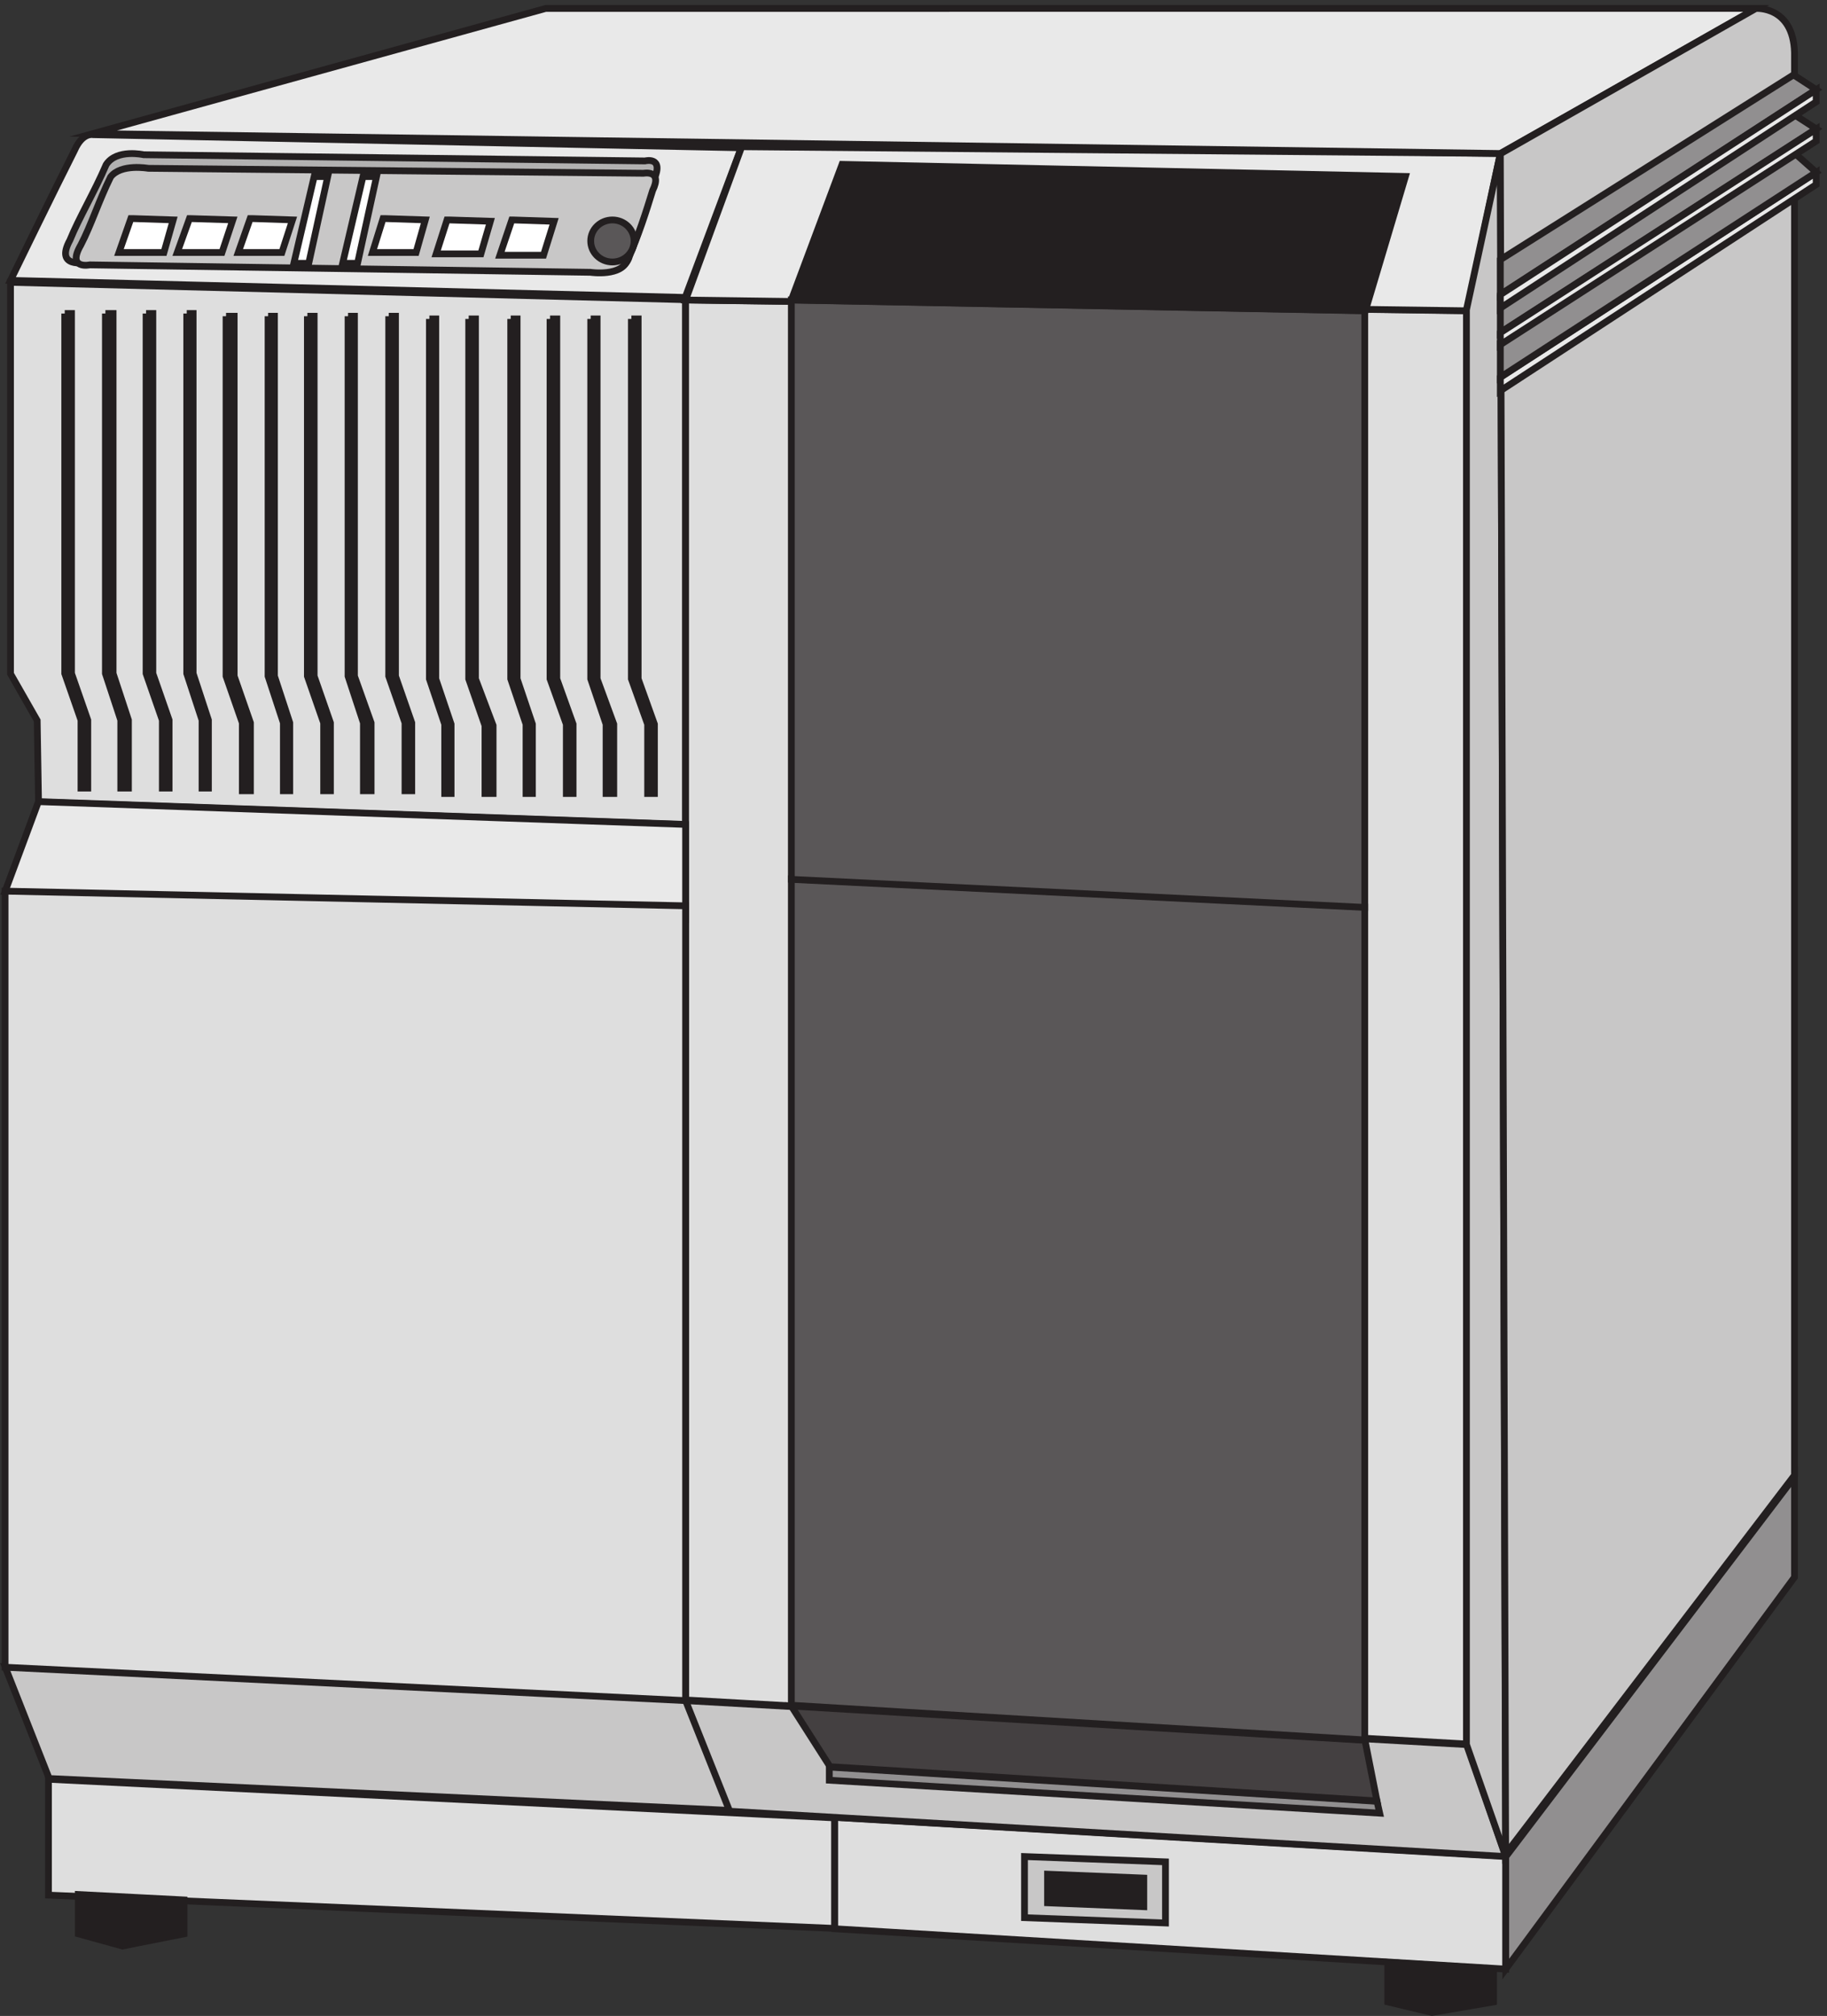 <svg xmlns="http://www.w3.org/2000/svg" xml:space="preserve" width="268.871" height="296.61"><rect width="100%" height="100%" fill="#333333" stroke="none"/><path d="m40.336 1342.79-1.477 90.14-29.527 51.73v433l747-19.21v-580.79l-715.996 25.13" style="fill:#dedede;fill-opacity:1;fill-rule:evenodd;stroke:none" transform="matrix(.133 0 0 -.133 .305 296.588)"/><path d="m40.336 1342.79-1.477 90.14-29.527 51.73v433l747-19.21v-580.79z" style="fill:none;stroke:#231f20;stroke-width:7.5;stroke-linecap:butt;stroke-linejoin:miter;stroke-miterlimit:10;stroke-dasharray:none;stroke-opacity:1" transform="matrix(.133 0 0 -.133 .305 296.588)"/><path d="m3.332 386.164 48.773-123.668 753.727-35.332-48.769 122.195L3.332 386.164" style="fill:#c8c7c7;fill-opacity:1;fill-rule:evenodd;stroke:none" transform="matrix(.133 0 0 -.133 .305 296.588)"/><path d="m3.332 386.164 48.773-123.668 753.727-35.332-48.769 122.195Z" style="fill:none;stroke:#231f20;stroke-width:7.5;stroke-linecap:butt;stroke-linejoin:miter;stroke-miterlimit:10;stroke-dasharray:none;stroke-opacity:1" transform="matrix(.133 0 0 -.133 .305 296.588)"/><path d="M9.332 1919.8s50.164 103.12 70.82 143.79c8.852 20.33 20.653 17.43 20.653 17.43l717.027-14.53-61.965-165.57L9.332 1919.8" style="fill:#e9e9e9;fill-opacity:1;fill-rule:evenodd;stroke:none" transform="matrix(.133 0 0 -.133 .305 296.588)"/><path d="M9.332 1919.8s50.164 103.12 70.82 143.79c8.852 20.33 20.653 17.43 20.653 17.43l717.027-14.53-61.965-165.57z" style="fill:none;stroke:#231f20;stroke-width:7.5;stroke-linecap:butt;stroke-linejoin:miter;stroke-miterlimit:10;stroke-dasharray:none;stroke-opacity:1" transform="matrix(.133 0 0 -.133 .305 296.588)"/><path d="M51.332 261.664V133.492l870-36.828v122.277l-870 42.723" style="fill:#dedede;fill-opacity:1;fill-rule:evenodd;stroke:none" transform="matrix(.133 0 0 -.133 .305 296.588)"/><path d="M51.332 261.664V133.492l870-36.828v122.277Z" style="fill:none;stroke:#231f20;stroke-width:7.5;stroke-linecap:butt;stroke-linejoin:miter;stroke-miterlimit:10;stroke-dasharray:none;stroke-opacity:1" transform="matrix(.133 0 0 -.133 .305 296.588)"/><path d="M921.332 219.664V96.266l742.498-44.602v124.883l-742.498 43.117" style="fill:#dedede;fill-opacity:1;fill-rule:evenodd;stroke:none" transform="matrix(.133 0 0 -.133 .305 296.588)"/><path d="M921.332 219.664V96.266l742.498-44.602v124.883Z" style="fill:none;stroke:#231f20;stroke-width:7.5;stroke-linecap:butt;stroke-linejoin:miter;stroke-miterlimit:10;stroke-dasharray:none;stroke-opacity:1" transform="matrix(.133 0 0 -.133 .305 296.588)"/><path d="m756.332 348.664 48.777-122.371 858.721-50.129-42.86 123.844-864.638 48.656" style="fill:#c8c7c7;fill-opacity:1;fill-rule:evenodd;stroke:none" transform="matrix(.133 0 0 -.133 .305 296.588)"/><path d="m756.332 348.664 48.777-122.371 858.721-50.129-42.86 123.844z" style="fill:none;stroke:#231f20;stroke-width:7.5;stroke-linecap:butt;stroke-linejoin:miter;stroke-miterlimit:10;stroke-dasharray:none;stroke-opacity:1" transform="matrix(.133 0 0 -.133 .305 296.588)"/><path d="M756.332 1898.16V349.379l863.998-48.719v1585.69l-863.998 11.81" style="fill:#dedede;fill-opacity:1;fill-rule:evenodd;stroke:none" transform="matrix(.133 0 0 -.133 .305 296.588)"/><path d="M756.332 1898.16V349.379l863.998-48.719v1585.69z" style="fill:none;stroke:#231f20;stroke-width:7.5;stroke-linecap:butt;stroke-linejoin:miter;stroke-miterlimit:10;stroke-dasharray:none;stroke-opacity:1" transform="matrix(.133 0 0 -.133 .305 296.588)"/><path d="m818.402 2067.66-62.07-169.6 864.558-11.9 36.94 174.06-839.428 7.44" style="fill:#e9e9e9;fill-opacity:1;fill-rule:evenodd;stroke:none" transform="matrix(.133 0 0 -.133 .305 296.588)"/><path d="m818.402 2067.66-62.07-169.6 864.558-11.9 36.94 174.06z" style="fill:none;stroke:#231f20;stroke-width:7.5;stroke-linecap:butt;stroke-linejoin:miter;stroke-miterlimit:10;stroke-dasharray:none;stroke-opacity:1" transform="matrix(.133 0 0 -.133 .305 296.588)"/><path d="m1657.83 2060.16-37.5-172.89V300.281l43.5-124.121-6 1884" style="fill:#c8c7c7;fill-opacity:1;fill-rule:evenodd;stroke:none" transform="matrix(.133 0 0 -.133 .305 296.588)"/><path d="m1657.83 2060.16-37.5-172.89V300.281l43.5-124.121z" style="fill:none;stroke:#231f20;stroke-width:7.5;stroke-linecap:butt;stroke-linejoin:miter;stroke-miterlimit:10;stroke-dasharray:none;stroke-opacity:1" transform="matrix(.133 0 0 -.133 .305 296.588)"/><path d="m1663.83 175.949 319.5 420.215V485.191l-319.5-433.527V175.95" style="fill:#918f90;fill-opacity:1;fill-rule:evenodd;stroke:none" transform="matrix(.133 0 0 -.133 .305 296.588)"/><path d="m1663.83 175.949 319.5 420.215V485.191l-319.5-433.527Z" style="fill:none;stroke:#231f20;stroke-width:7.5;stroke-linecap:butt;stroke-linejoin:miter;stroke-miterlimit:10;stroke-dasharray:none;stroke-opacity:1" transform="matrix(.133 0 0 -.133 .305 296.588)"/><path d="m100.832 2082.25 1556.888-22.09 283.61 160.5H601.578l-500.746-138.41" style="fill:#e9e9e9;fill-opacity:1;fill-rule:evenodd;stroke:none" transform="matrix(.133 0 0 -.133 .305 296.588)"/><path d="m100.832 2082.25 1556.888-22.09 283.61 160.5H601.578Z" style="fill:none;stroke:#231f20;stroke-width:7.5;stroke-linecap:butt;stroke-linejoin:miter;stroke-miterlimit:10;stroke-dasharray:none;stroke-opacity:1" transform="matrix(.133 0 0 -.133 .305 296.588)"/><path d="M84.332 134.164v-43.5l48.875-13.5 68.125 13.5v37.5" style="fill:#231f20;fill-opacity:1;fill-rule:evenodd;stroke:none" transform="matrix(.133 0 0 -.133 .305 296.588)"/><path d="M84.332 134.164v-43.5l48.875-13.5 68.125 13.5v37.5z" style="fill:none;stroke:#231f20;stroke-width:7.5;stroke-linecap:butt;stroke-linejoin:miter;stroke-miterlimit:10;stroke-dasharray:none;stroke-opacity:1" transform="matrix(.133 0 0 -.133 .305 296.588)"/><path d="M1533.33 59.164V15.348l48.87-11.684 68.13 11.684v36.511" style="fill:#231f20;fill-opacity:1;fill-rule:evenodd;stroke:none" transform="matrix(.133 0 0 -.133 .305 296.588)"/><path d="M1533.33 59.164V15.348l48.87-11.684 68.13 11.684v36.511z" style="fill:none;stroke:#231f20;stroke-width:7.5;stroke-linecap:butt;stroke-linejoin:miter;stroke-miterlimit:10;stroke-dasharray:none;stroke-opacity:1" transform="matrix(.133 0 0 -.133 .305 296.588)"/><path d="m1131.33 176.164 156-5.883v-67.617l-156 5.879v67.621" style="fill:#c8c7c7;fill-opacity:1;fill-rule:evenodd;stroke:none" transform="matrix(.133 0 0 -.133 .305 296.588)"/><path d="m1131.33 176.164 156-5.883v-67.617l-156 5.879z" style="fill:none;stroke:#231f20;stroke-width:7.5;stroke-linecap:butt;stroke-linejoin:miter;stroke-miterlimit:10;stroke-dasharray:none;stroke-opacity:1" transform="matrix(.133 0 0 -.133 .305 296.588)"/><path d="m1156.83 156.664 106.5-4.32v-31.68l-106.5 4.32v31.68" style="fill:#231f20;fill-opacity:1;fill-rule:evenodd;stroke:none" transform="matrix(.133 0 0 -.133 .305 296.588)"/><path d="m1156.83 156.664 106.5-4.32v-31.68l-106.5 4.32z" style="fill:none;stroke:#231f20;stroke-width:7.5;stroke-linecap:butt;stroke-linejoin:miter;stroke-miterlimit:10;stroke-dasharray:none;stroke-opacity:1" transform="matrix(.133 0 0 -.133 .305 296.588)"/><path d="M915.332 275.164V260.59l608.998-36.426-2.95 13.113-606.048 37.887" style="fill:#918f90;fill-opacity:1;fill-rule:evenodd;stroke:none" transform="matrix(.133 0 0 -.133 .305 296.588)"/><path d="M915.332 275.164V260.59l608.998-36.426-2.95 13.113z" style="fill:none;stroke:#231f20;stroke-width:7.5;stroke-linecap:butt;stroke-linejoin:miter;stroke-miterlimit:10;stroke-dasharray:none;stroke-opacity:1" transform="matrix(.133 0 0 -.133 .305 296.588)"/><path d="m873.332 342.664 42.809-67.086 605.189-37.914-13.28 67.082-634.718 37.918" style="fill:#444041;fill-opacity:1;fill-rule:evenodd;stroke:none" transform="matrix(.133 0 0 -.133 .305 296.588)"/><path d="m873.332 342.664 42.809-67.086 605.189-37.914-13.28 67.082z" style="fill:none;stroke:#231f20;stroke-width:7.5;stroke-linecap:butt;stroke-linejoin:miter;stroke-miterlimit:10;stroke-dasharray:none;stroke-opacity:1" transform="matrix(.133 0 0 -.133 .305 296.588)"/><path d="M873.332 1257.66V343.555l634.498-38.395v921.49l-634.498 31.01" style="fill:#5a5758;fill-opacity:1;fill-rule:evenodd;stroke:none" transform="matrix(.133 0 0 -.133 .305 296.588)"/><path d="M873.332 1257.66V343.555l634.498-38.395v921.49z" style="fill:none;stroke:#231f20;stroke-width:7.5;stroke-linecap:butt;stroke-linejoin:miter;stroke-miterlimit:10;stroke-dasharray:none;stroke-opacity:1" transform="matrix(.133 0 0 -.133 .305 296.588)"/><path d="M873.332 1257.18v640.98l634.498-11.82v-660.18l-634.498 31.02" style="fill:#5a5758;fill-opacity:1;fill-rule:evenodd;stroke:none" transform="matrix(.133 0 0 -.133 .305 296.588)"/><path d="M873.332 1257.18v640.98l634.498-11.82v-660.18z" style="fill:none;stroke:#231f20;stroke-width:7.5;stroke-linecap:butt;stroke-linejoin:miter;stroke-miterlimit:10;stroke-dasharray:none;stroke-opacity:1" transform="matrix(.133 0 0 -.133 .305 296.588)"/><path d="m873.332 1898.05 56.133 150.11 623.365-13.37-44.31-148.63-635.188 11.89" style="fill:#231f20;fill-opacity:1;fill-rule:evenodd;stroke:none" transform="matrix(.133 0 0 -.133 .305 296.588)"/><path d="m873.332 1898.05 56.133 150.11 623.365-13.37-44.31-148.63z" style="fill:none;stroke:#231f20;stroke-width:7.5;stroke-linecap:butt;stroke-linejoin:miter;stroke-miterlimit:10;stroke-dasharray:none;stroke-opacity:1" transform="matrix(.133 0 0 -.133 .305 296.588)"/><path d="M69.332 1883.16v-398.18l18-51.61v-75.21h7.5v75.21l-18 51.61v398.18h-7.5" style="fill:#231f20;fill-opacity:1;fill-rule:evenodd;stroke:none" transform="matrix(.133 0 0 -.133 .305 296.588)"/><path d="M69.332 1883.16v-398.18l18-51.61v-75.21h7.5v75.21l-18 51.61v398.18h-7.5" style="fill:none;stroke:#231f20;stroke-width:7.5;stroke-linecap:butt;stroke-linejoin:miter;stroke-miterlimit:10;stroke-dasharray:none;stroke-opacity:1" transform="matrix(.133 0 0 -.133 .305 296.588)"/><path d="M114.332 1883.16v-398.18l17-51.61v-75.21h8.5v75.21l-17 51.61v398.18h-8.5" style="fill:#231f20;fill-opacity:1;fill-rule:evenodd;stroke:none" transform="matrix(.133 0 0 -.133 .305 296.588)"/><path d="M114.332 1883.16v-398.18l17-51.61v-75.21h8.5v75.21l-17 51.61v398.18h-8.5" style="fill:none;stroke:#231f20;stroke-width:7.5;stroke-linecap:butt;stroke-linejoin:miter;stroke-miterlimit:10;stroke-dasharray:none;stroke-opacity:1" transform="matrix(.133 0 0 -.133 .305 296.588)"/><path d="M159.332 1883.16v-398.18l18-51.61v-75.21h7.5v75.21l-18 51.61v398.18h-7.5" style="fill:#231f20;fill-opacity:1;fill-rule:evenodd;stroke:none" transform="matrix(.133 0 0 -.133 .305 296.588)"/><path d="M159.332 1883.16v-398.18l18-51.61v-75.21h7.5v75.21l-18 51.61v398.18h-7.5" style="fill:none;stroke:#231f20;stroke-width:7.5;stroke-linecap:butt;stroke-linejoin:miter;stroke-miterlimit:10;stroke-dasharray:none;stroke-opacity:1" transform="matrix(.133 0 0 -.133 .305 296.588)"/><path d="M204.332 1883.16v-398.18l16.941-51.61v-75.21h7.059v75.21l-16.941 51.61v398.18h-7.059" style="fill:#231f20;fill-opacity:1;fill-rule:evenodd;stroke:none" transform="matrix(.133 0 0 -.133 .305 296.588)"/><path d="M204.332 1883.16v-398.18l16.941-51.61v-75.21h7.059v75.21l-16.941 51.61v398.18h-7.059" style="fill:none;stroke:#231f20;stroke-width:7.5;stroke-linecap:butt;stroke-linejoin:miter;stroke-miterlimit:10;stroke-dasharray:none;stroke-opacity:1" transform="matrix(.133 0 0 -.133 .305 296.588)"/><path d="M247.832 1880.16v-398.18l18-51.61v-75.21h9v75.21l-18 51.61v398.18h-9" style="fill:#231f20;fill-opacity:1;fill-rule:evenodd;stroke:none" transform="matrix(.133 0 0 -.133 .305 296.588)"/><path d="M247.832 1880.16v-398.18l18-51.61v-75.21h9v75.21l-18 51.61v398.18h-9" style="fill:none;stroke:#231f20;stroke-width:7.5;stroke-linecap:butt;stroke-linejoin:miter;stroke-miterlimit:10;stroke-dasharray:none;stroke-opacity:1" transform="matrix(.133 0 0 -.133 .305 296.588)"/><path d="M294.332 1880.16v-398.18l16.941-51.61v-75.21h7.059v75.21l-16.941 51.61v398.18h-7.059" style="fill:#231f20;fill-opacity:1;fill-rule:evenodd;stroke:none" transform="matrix(.133 0 0 -.133 .305 296.588)"/><path d="M294.332 1880.16v-398.18l16.941-51.61v-75.21h7.059v75.21l-16.941 51.61v398.18h-7.059" style="fill:none;stroke:#231f20;stroke-width:7.5;stroke-linecap:butt;stroke-linejoin:miter;stroke-miterlimit:10;stroke-dasharray:none;stroke-opacity:1" transform="matrix(.133 0 0 -.133 .305 296.588)"/><path d="M337.832 1880.16v-398.18l18-51.61v-75.21h7.5v75.21l-18 51.61v398.18h-7.5" style="fill:#231f20;fill-opacity:1;fill-rule:evenodd;stroke:none" transform="matrix(.133 0 0 -.133 .305 296.588)"/><path d="M337.832 1880.16v-398.18l18-51.61v-75.21h7.5v75.21l-18 51.61v398.18h-7.5" style="fill:none;stroke:#231f20;stroke-width:7.5;stroke-linecap:butt;stroke-linejoin:miter;stroke-miterlimit:10;stroke-dasharray:none;stroke-opacity:1" transform="matrix(.133 0 0 -.133 .305 296.588)"/><path d="M382.832 1880.16v-398.18l17-51.61v-75.21h8.5v75.21l-18.414 51.61v398.18h-7.086" style="fill:#231f20;fill-opacity:1;fill-rule:evenodd;stroke:none" transform="matrix(.133 0 0 -.133 .305 296.588)"/><path d="M382.832 1880.16v-398.18l17-51.61v-75.21h8.5v75.21l-18.414 51.61v398.18h-7.086" style="fill:none;stroke:#231f20;stroke-width:7.5;stroke-linecap:butt;stroke-linejoin:miter;stroke-miterlimit:10;stroke-dasharray:none;stroke-opacity:1" transform="matrix(.133 0 0 -.133 .305 296.588)"/><path d="M427.832 1880.16v-398.18l18-51.61v-75.21h7.5v75.21l-18 51.61v398.18h-7.5" style="fill:#231f20;fill-opacity:1;fill-rule:evenodd;stroke:none" transform="matrix(.133 0 0 -.133 .305 296.588)"/><path d="M427.832 1880.16v-398.18l18-51.61v-75.21h7.5v75.21l-18 51.61v398.18h-7.5" style="fill:none;stroke:#231f20;stroke-width:7.5;stroke-linecap:butt;stroke-linejoin:miter;stroke-miterlimit:10;stroke-dasharray:none;stroke-opacity:1" transform="matrix(.133 0 0 -.133 .305 296.588)"/><path d="M472.832 1877.16v-398.18l16.941-50.14v-76.68h7.059v76.68l-16.941 50.14v398.18h-7.059" style="fill:#231f20;fill-opacity:1;fill-rule:evenodd;stroke:none" transform="matrix(.133 0 0 -.133 .305 296.588)"/><path d="M472.832 1877.16v-398.18l16.941-50.14v-76.68h7.059v76.68l-16.941 50.14v398.18h-7.059" style="fill:none;stroke:#231f20;stroke-width:7.5;stroke-linecap:butt;stroke-linejoin:miter;stroke-miterlimit:10;stroke-dasharray:none;stroke-opacity:1" transform="matrix(.133 0 0 -.133 .305 296.588)"/><path d="M516.332 1877.16v-398.18l18-51.61v-75.21h9v75.21l-19.5 51.61v398.18h-7.5" style="fill:#231f20;fill-opacity:1;fill-rule:evenodd;stroke:none" transform="matrix(.133 0 0 -.133 .305 296.588)"/><path d="M516.332 1877.16v-398.18l18-51.61v-75.21h9v75.21l-19.5 51.61v398.18h-7.5" style="fill:none;stroke:#231f20;stroke-width:7.5;stroke-linecap:butt;stroke-linejoin:miter;stroke-miterlimit:10;stroke-dasharray:none;stroke-opacity:1" transform="matrix(.133 0 0 -.133 .305 296.588)"/><path d="M562.832 1877.16v-398.18l16.941-50.14v-76.68h7.059v76.68l-16.941 50.14v398.18h-7.059" style="fill:#231f20;fill-opacity:1;fill-rule:evenodd;stroke:none" transform="matrix(.133 0 0 -.133 .305 296.588)"/><path d="M562.832 1877.16v-398.18l16.941-50.14v-76.68h7.059v76.68l-16.941 50.14v398.18h-7.059" style="fill:none;stroke:#231f20;stroke-width:7.5;stroke-linecap:butt;stroke-linejoin:miter;stroke-miterlimit:10;stroke-dasharray:none;stroke-opacity:1" transform="matrix(.133 0 0 -.133 .305 296.588)"/><path d="M606.332 1877.16v-398.18l18-50.14v-76.68h7.5v76.68l-18 50.14v398.18h-7.5" style="fill:#231f20;fill-opacity:1;fill-rule:evenodd;stroke:none" transform="matrix(.133 0 0 -.133 .305 296.588)"/><path d="M606.332 1877.16v-398.18l18-50.14v-76.68h7.5v76.68l-18 50.14v398.18h-7.5" style="fill:none;stroke:#231f20;stroke-width:7.5;stroke-linecap:butt;stroke-linejoin:miter;stroke-miterlimit:10;stroke-dasharray:none;stroke-opacity:1" transform="matrix(.133 0 0 -.133 .305 296.588)"/><path d="M651.332 1877.16v-398.18l17-50.14v-76.68h8.5v76.68l-18.414 50.14v398.18h-7.086" style="fill:#231f20;fill-opacity:1;fill-rule:evenodd;stroke:none" transform="matrix(.133 0 0 -.133 .305 296.588)"/><path d="M651.332 1877.16v-398.18l17-50.14v-76.68h8.5v76.68l-18.414 50.14v398.18h-7.086" style="fill:none;stroke:#231f20;stroke-width:7.5;stroke-linecap:butt;stroke-linejoin:miter;stroke-miterlimit:10;stroke-dasharray:none;stroke-opacity:1" transform="matrix(.133 0 0 -.133 .305 296.588)"/><path d="M696.332 1877.16v-398.18l18-50.14v-76.68h7.5v76.68l-18 50.14v398.18h-7.5" style="fill:#231f20;fill-opacity:1;fill-rule:evenodd;stroke:none" transform="matrix(.133 0 0 -.133 .305 296.588)"/><path d="M696.332 1877.16v-398.18l18-50.14v-76.68h7.5v76.68l-18 50.14v398.18h-7.5" style="fill:none;stroke:#231f20;stroke-width:7.5;stroke-linecap:butt;stroke-linejoin:miter;stroke-miterlimit:10;stroke-dasharray:none;stroke-opacity:1" transform="matrix(.133 0 0 -.133 .305 296.588)"/><path d="M156.754 2058.8s-30.098 6.84-41.563-10.96c-12.894-30.11-30.093-58.86-40.125-83.5-17.199-31.48 17.196-24.64 17.196-24.64l558.918-9.58s37.261-5.48 42.996 16.42c11.465 27.38 20.062 58.87 27.226 84.88 11.465 26.01-10.031 20.53-10.031 20.53l-554.617 6.85" style="fill:#b2b1b1;fill-opacity:1;fill-rule:evenodd;stroke:none" transform="matrix(.133 0 0 -.133 .305 296.588)"/><path d="M156.754 2058.8s-30.098 6.84-41.563-10.96c-12.894-30.11-30.093-58.86-40.125-83.5-17.199-31.48 17.196-24.64 17.196-24.64l558.918-9.58s37.261-5.48 42.996 16.42c11.465 27.38 20.062 58.87 27.226 84.88 11.465 26.01-10.031 20.53-10.031 20.53z" style="fill:none;stroke:#231f20;stroke-width:7.5;stroke-linecap:butt;stroke-linejoin:miter;stroke-miterlimit:10;stroke-dasharray:none;stroke-opacity:1" transform="matrix(.133 0 0 -.133 .305 296.588)"/><path d="m82.46 1326.66-26.628-61.87 637.543-20.63 2.957 67.77-613.871 14.73" style="fill:#918f90;fill-opacity:1;fill-rule:evenodd;stroke:none" transform="matrix(.133 0 0 -.133 .305 296.588)"/><path d="m82.46 1326.66-26.628-61.87 637.543-20.63 2.957 67.77z" style="fill:none;stroke:#231f20;stroke-width:7.5;stroke-linecap:butt;stroke-linejoin:miter;stroke-miterlimit:10;stroke-dasharray:none;stroke-opacity:1" transform="matrix(.133 0 0 -.133 .305 296.588)"/><path d="m1657.83 2059.84 5.89-1880.758 319.61 418.93V2171.95c-1.47 51.63-42.71 48.68-42.71 48.68l-282.79-160.79" style="fill:#c8c7c7;fill-opacity:1;fill-rule:evenodd;stroke:none" transform="matrix(.133 0 0 -.133 .305 296.588)"/><path d="m1657.83 2059.84 5.89-1880.758 319.61 418.93V2171.95c-1.47 51.63-42.71 48.68-42.71 48.68z" style="fill:none;stroke:#231f20;stroke-width:7.5;stroke-linecap:butt;stroke-linejoin:miter;stroke-miterlimit:10;stroke-dasharray:none;stroke-opacity:1" transform="matrix(.133 0 0 -.133 .305 296.588)"/><path d="m1657.83 1812.48 349.5 226.68v-13.34l-349.5-228.16v14.82" style="fill:#e9e9e9;fill-opacity:1;fill-rule:evenodd;stroke:none" transform="matrix(.133 0 0 -.133 .305 296.588)"/><path d="m1657.83 1812.48 349.5 226.68v-13.34l-349.5-228.16z" style="fill:none;stroke:#231f20;stroke-width:7.5;stroke-linecap:butt;stroke-linejoin:miter;stroke-miterlimit:10;stroke-dasharray:none;stroke-opacity:1" transform="matrix(.133 0 0 -.133 .305 296.588)"/><path d="M1657.83 1812.66v38.54l324.43 210.46 25.07-22.23-349.5-226.77" style="fill:#918f90;fill-opacity:1;fill-rule:evenodd;stroke:none" transform="matrix(.133 0 0 -.133 .305 296.588)"/><path d="M1657.83 1812.66v38.54l324.43 210.46 25.07-22.23z" style="fill:none;stroke:#231f20;stroke-width:7.5;stroke-linecap:butt;stroke-linejoin:miter;stroke-miterlimit:10;stroke-dasharray:none;stroke-opacity:1" transform="matrix(.133 0 0 -.133 .305 296.588)"/><path d="M1657.83 1862.16v39.76l324.43 201.74 25.07-16.2-349.5-225.3" style="fill:#918f90;fill-opacity:1;fill-rule:evenodd;stroke:none" transform="matrix(.133 0 0 -.133 .305 296.588)"/><path d="M1657.83 1862.16v39.76l324.43 201.74 25.07-16.2z" style="fill:none;stroke:#231f20;stroke-width:7.5;stroke-linecap:butt;stroke-linejoin:miter;stroke-miterlimit:10;stroke-dasharray:none;stroke-opacity:1" transform="matrix(.133 0 0 -.133 .305 296.588)"/><path d="m3.332 1243.8 36.914 99.36 716.086-25.21v-105.29l-753 31.14" style="fill:#e9e9e9;fill-opacity:1;fill-rule:evenodd;stroke:none" transform="matrix(.133 0 0 -.133 .305 296.588)"/><path d="m3.332 1243.8 36.914 99.36 716.086-25.21v-105.29z" style="fill:none;stroke:#231f20;stroke-width:7.5;stroke-linecap:butt;stroke-linejoin:miter;stroke-miterlimit:10;stroke-dasharray:none;stroke-opacity:1" transform="matrix(.133 0 0 -.133 .305 296.588)"/><path d="m3.332 1244.16 753-16.25V348.66l-753 36.942v858.558" style="fill:#dedede;fill-opacity:1;fill-rule:evenodd;stroke:none" transform="matrix(.133 0 0 -.133 .305 296.588)"/><path d="m3.332 1244.16 753-16.25V348.66l-753 36.942Z" style="fill:none;stroke:#231f20;stroke-width:7.5;stroke-linecap:butt;stroke-linejoin:miter;stroke-miterlimit:10;stroke-dasharray:none;stroke-opacity:1" transform="matrix(.133 0 0 -.133 .305 296.588)"/><path d="M161.68 2043.79s-30.129 5.48-41.606-9.59c-12.914-26.02-21.523-53.41-33-75.32-15.785-27.4 10.043-21.92 10.043-21.92l553.824-8.21s35.872-5.48 41.61 15.06c11.476 24.65 20.086 52.05 27.262 75.33 11.476 23.28-10.043 19.17-10.043 19.17l-548.09 5.48" style="fill:#c8c7c7;fill-opacity:1;fill-rule:evenodd;stroke:none" transform="matrix(.133 0 0 -.133 .305 296.588)"/><path d="M161.68 2043.79s-30.129 5.48-41.606-9.59c-12.914-26.02-21.523-53.41-33-75.32-15.785-27.4 10.043-21.92 10.043-21.92l553.824-8.21s35.872-5.48 41.61 15.06c11.476 24.65 20.086 52.05 27.262 75.33 11.476 23.28-10.043 19.17-10.043 19.17z" style="fill:none;stroke:#231f20;stroke-width:7.5;stroke-linecap:butt;stroke-linejoin:miter;stroke-miterlimit:10;stroke-dasharray:none;stroke-opacity:1" transform="matrix(.133 0 0 -.133 .305 296.588)"/><path d="M699.332 1963.41c0-12.84-10.742-23.25-24-23.25-13.254 0-24 10.41-24 23.25s10.746 23.25 24 23.25c13.258 0 24-10.41 24-23.25" style="fill:#5a5758;fill-opacity:1;fill-rule:evenodd;stroke:none" transform="matrix(.133 0 0 -.133 .305 296.588)"/><path d="M699.332 1963.41c0-12.84-10.742-23.25-24-23.25-13.254 0-24 10.41-24 23.25s10.746 23.25 24 23.25c13.258 0 24-10.41 24-23.25z" style="fill:none;stroke:#231f20;stroke-width:7.5;stroke-linecap:butt;stroke-linejoin:miter;stroke-miterlimit:10;stroke-dasharray:none;stroke-opacity:1" transform="matrix(.133 0 0 -.133 .305 296.588)"/><path d="M345.332 2034.66h15l-21-96h-16.5l22.5 96" style="fill:#fff;fill-opacity:1;fill-rule:evenodd;stroke:none" transform="matrix(.133 0 0 -.133 .305 296.588)"/><path d="M345.332 2034.66h15l-21-96h-16.5z" style="fill:none;stroke:#231f20;stroke-width:7.5;stroke-linecap:butt;stroke-linejoin:miter;stroke-miterlimit:10;stroke-dasharray:none;stroke-opacity:1" transform="matrix(.133 0 0 -.133 .305 296.588)"/><path d="M399.332 2034.66h15l-21-96h-16.5l22.5 96" style="fill:#fff;fill-opacity:1;fill-rule:evenodd;stroke:none" transform="matrix(.133 0 0 -.133 .305 296.588)"/><path d="M399.332 2034.66h15l-21-96h-16.5z" style="fill:none;stroke:#231f20;stroke-width:7.5;stroke-linecap:butt;stroke-linejoin:miter;stroke-miterlimit:10;stroke-dasharray:none;stroke-opacity:1" transform="matrix(.133 0 0 -.133 .305 296.588)"/><path d="m424.457 1988.16 43.875-1.44-10.238-36.06h-48.262l11.699 37.5" style="fill:#fff;fill-opacity:1;fill-rule:evenodd;stroke:none" transform="matrix(.133 0 0 -.133 .305 296.588)"/><path d="m424.457 1988.16 43.875-1.44-10.238-36.06h-48.262l11.699 37.5z" style="fill:none;stroke:#231f20;stroke-width:7.5;stroke-linecap:butt;stroke-linejoin:miter;stroke-miterlimit:10;stroke-dasharray:none;stroke-opacity:1" transform="matrix(.133 0 0 -.133 .305 296.588)"/><path d="m495.332 1986.66 45-1.44-10.5-36.06h-49.5l12 37.5" style="fill:#fff;fill-opacity:1;fill-rule:evenodd;stroke:none" transform="matrix(.133 0 0 -.133 .305 296.588)"/><path d="m495.332 1986.66 45-1.44-10.5-36.06h-49.5l12 37.5z" style="fill:none;stroke:#231f20;stroke-width:7.5;stroke-linecap:butt;stroke-linejoin:miter;stroke-miterlimit:10;stroke-dasharray:none;stroke-opacity:1" transform="matrix(.133 0 0 -.133 .305 296.588)"/><path d="m565.469 1986.66 45.363-1.5-11.707-37.5h-48.293l13.172 39" style="fill:#fff;fill-opacity:1;fill-rule:evenodd;stroke:none" transform="matrix(.133 0 0 -.133 .305 296.588)"/><path d="m565.469 1986.66 45.363-1.5-11.707-37.5h-48.293l13.172 39z" style="fill:none;stroke:#231f20;stroke-width:7.5;stroke-linecap:butt;stroke-linejoin:miter;stroke-miterlimit:10;stroke-dasharray:none;stroke-opacity:1" transform="matrix(.133 0 0 -.133 .305 296.588)"/><path d="m277.43 1988.16 43.902-1.44-11.707-36.06h-48.293l13.172 37.5" style="fill:#fff;fill-opacity:1;fill-rule:evenodd;stroke:none" transform="matrix(.133 0 0 -.133 .305 296.588)"/><path d="m277.43 1988.16 43.902-1.44-11.707-36.06h-48.293l13.172 37.5z" style="fill:none;stroke:#231f20;stroke-width:7.5;stroke-linecap:butt;stroke-linejoin:miter;stroke-miterlimit:10;stroke-dasharray:none;stroke-opacity:1" transform="matrix(.133 0 0 -.133 .305 296.588)"/><path d="m208.832 1988.16 46.5-1.44-12-36.06h-49.5l13.5 37.5" style="fill:#fff;fill-opacity:1;fill-rule:evenodd;stroke:none" transform="matrix(.133 0 0 -.133 .305 296.588)"/><path d="m208.832 1988.16 46.5-1.44-12-36.06h-49.5l13.5 37.5z" style="fill:none;stroke:#231f20;stroke-width:7.5;stroke-linecap:butt;stroke-linejoin:miter;stroke-miterlimit:10;stroke-dasharray:none;stroke-opacity:1" transform="matrix(.133 0 0 -.133 .305 296.588)"/><path d="m145.43 1988.16 43.902-1.44-10.242-36.06h-49.758l13.172 37.5" style="fill:#fff;fill-opacity:1;fill-rule:evenodd;stroke:none" transform="matrix(.133 0 0 -.133 .305 296.588)"/><path d="m145.43 1988.16 43.902-1.44-10.242-36.06h-49.758l13.172 37.5z" style="fill:none;stroke:#231f20;stroke-width:7.5;stroke-linecap:butt;stroke-linejoin:miter;stroke-miterlimit:10;stroke-dasharray:none;stroke-opacity:1" transform="matrix(.133 0 0 -.133 .305 296.588)"/><path d="M1657.83 1904.16v38.52l324.43 204.48 25.07-16.3-349.5-226.7" style="fill:#918f90;fill-opacity:1;fill-rule:evenodd;stroke:none" transform="matrix(.133 0 0 -.133 .305 296.588)"/><path d="M1657.83 1904.16v38.52l324.43 204.48 25.07-16.3z" style="fill:none;stroke:#231f20;stroke-width:7.5;stroke-linecap:butt;stroke-linejoin:miter;stroke-miterlimit:10;stroke-dasharray:none;stroke-opacity:1" transform="matrix(.133 0 0 -.133 .305 296.588)"/><path d="m1657.83 1903.98 349.5 226.68v-13.34l-349.5-228.16v14.82" style="fill:#e9e9e9;fill-opacity:1;fill-rule:evenodd;stroke:none" transform="matrix(.133 0 0 -.133 .305 296.588)"/><path d="m1657.83 1903.98 349.5 226.68v-13.34l-349.5-228.16z" style="fill:none;stroke:#231f20;stroke-width:7.5;stroke-linecap:butt;stroke-linejoin:miter;stroke-miterlimit:10;stroke-dasharray:none;stroke-opacity:1" transform="matrix(.133 0 0 -.133 .305 296.588)"/><path d="m1657.83 1861.91 349.5 225.25v-13.25l-349.5-225.25v13.25" style="fill:#e9e9e9;fill-opacity:1;fill-rule:evenodd;stroke:none" transform="matrix(.133 0 0 -.133 .305 296.588)"/><path d="m1657.83 1861.91 349.5 225.25v-13.25l-349.5-225.25z" style="fill:none;stroke:#231f20;stroke-width:7.5;stroke-linecap:butt;stroke-linejoin:miter;stroke-miterlimit:10;stroke-dasharray:none;stroke-opacity:1" transform="matrix(.133 0 0 -.133 .305 296.588)"/></svg>
